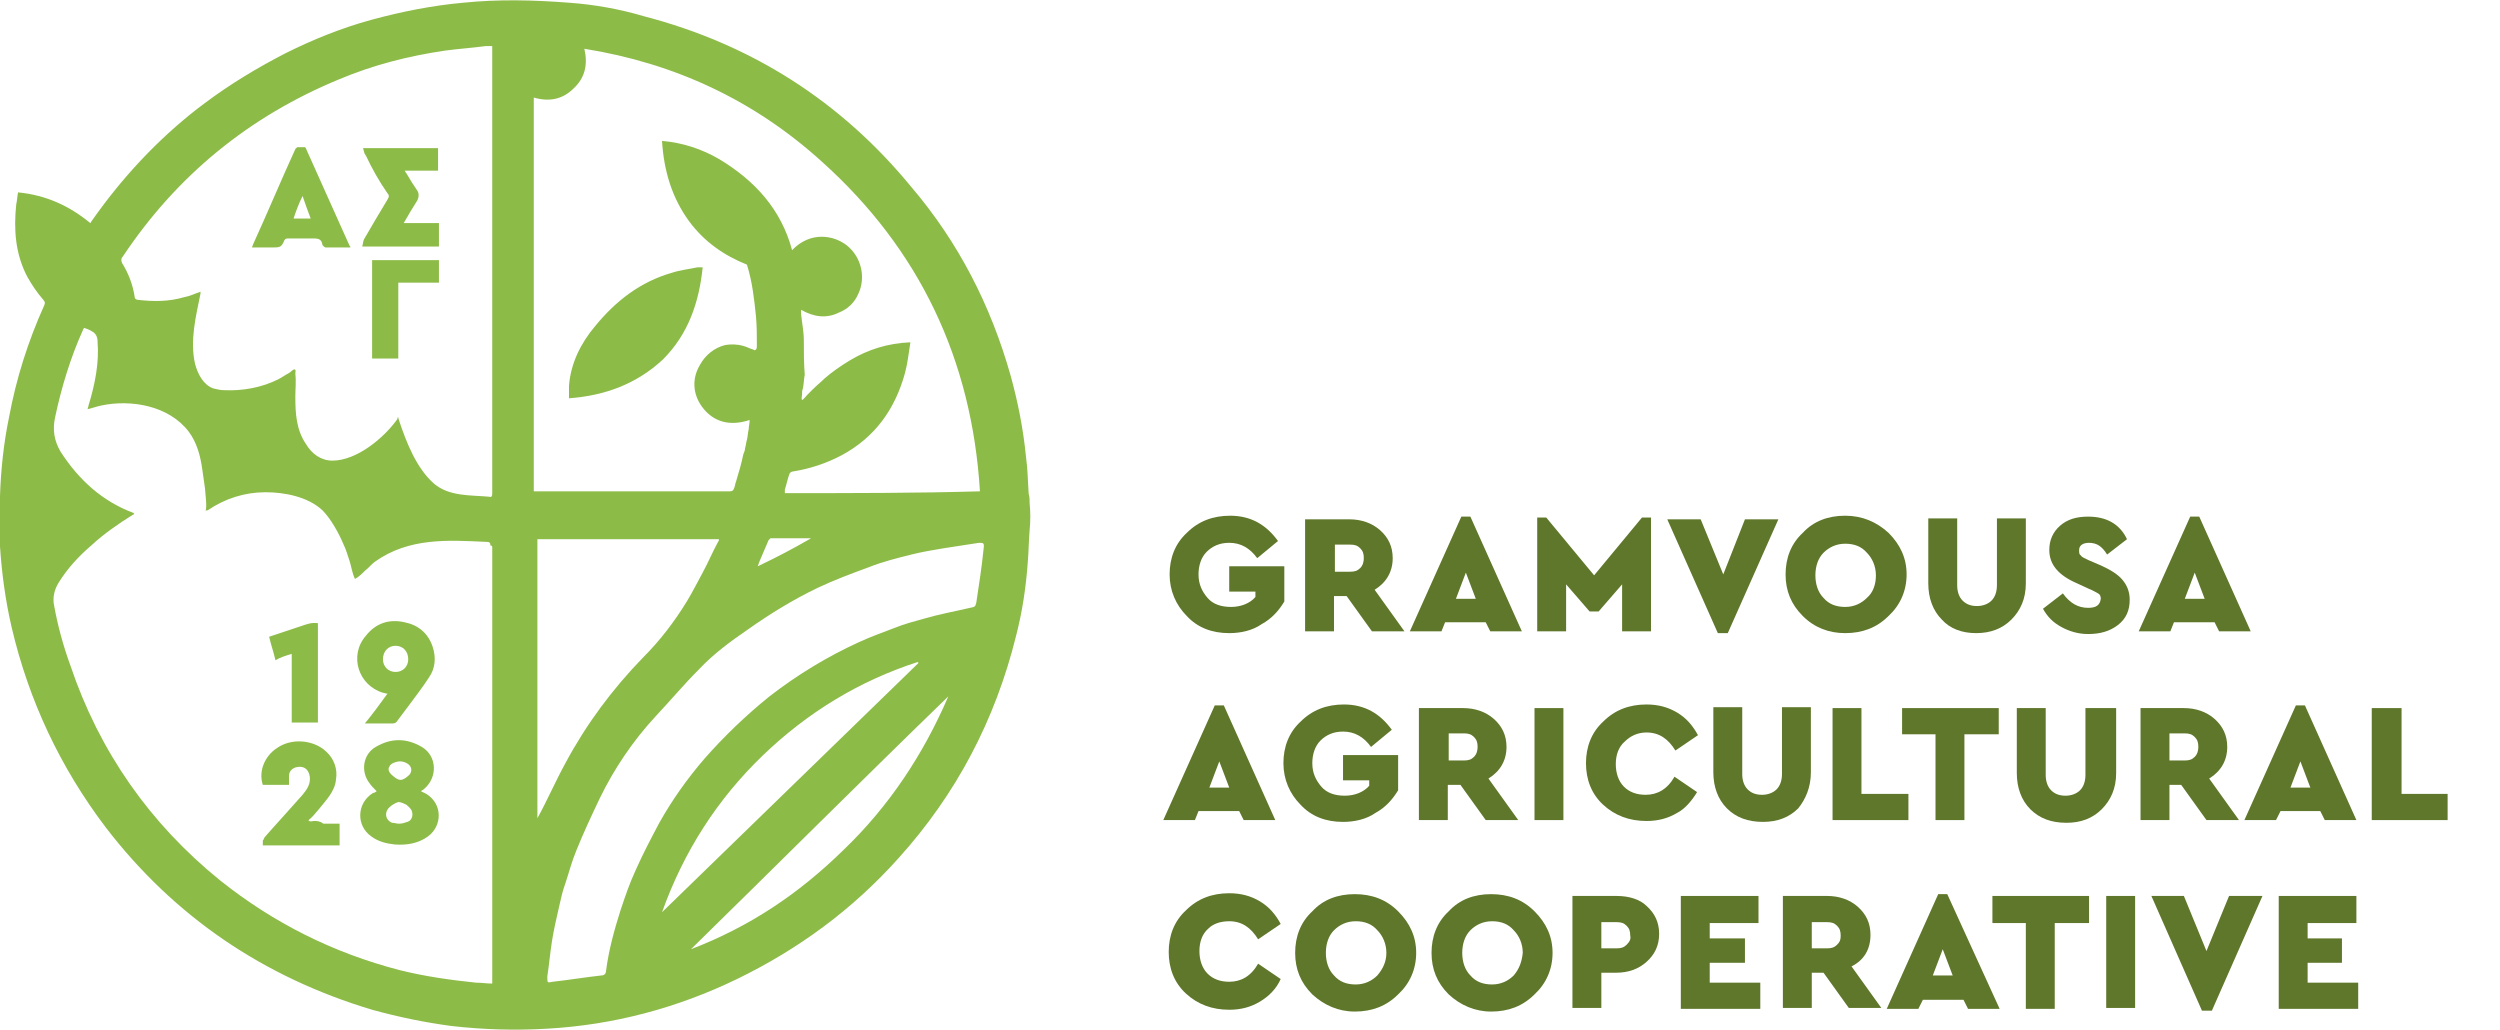 <?xml version="1.0" encoding="utf-8"?>
<!-- Generator: Adobe Illustrator 24.0.3, SVG Export Plug-In . SVG Version: 6.00 Build 0)  -->
<svg version="1.1" id="Layer_1" xmlns="http://www.w3.org/2000/svg" xmlns:xlink="http://www.w3.org/1999/xlink" x="0px" y="0px"
	 viewBox="0 0 276.8 114" style="enable-background:new 0 0 276.8 114;" xml:space="preserve">
<style type="text/css">
	.st0{fill:#8DBB48;}
	.st1{fill:#5F772A;}
</style>
<g id="XMLID_601_">
	<g id="XMLID_186_">
		<path id="XMLID_208_" class="st0" d="M47.2,87.9c-0.2-0.1-0.4-0.2-0.6-0.3c0.1-0.1,0.2-0.1,0.3-0.2c1.6-1.3,1.5-3.7-0.2-4.7
			s-3.4-1-5.1,0c-1.4,0.8-1.7,2.7-0.7,4c0.2,0.3,0.5,0.6,0.8,0.9c-0.1,0.1-0.3,0.2-0.4,0.2c-1.8,1.1-1.9,3.6-0.2,4.8
			c0.8,0.6,1.7,0.8,2.6,0.9c1.3,0.1,2.6-0.1,3.7-0.9C49,91.4,49,89,47.2,87.9z M43.1,84.9c0.1-0.2,0.2-0.3,0.4-0.4s0.5-0.2,0.8-0.2
			s0.6,0.1,0.9,0.3c0.5,0.4,0.4,1,0,1.3c-0.7,0.6-1,0.6-1.7,0C43.1,85.6,42.9,85.2,43.1,84.9z M45.1,91c-0.3,0.1-0.6,0.2-0.9,0.2
			c-0.3,0-0.5-0.1-0.8-0.1c-0.7-0.3-0.9-1.1-0.3-1.7c0.3-0.3,0.7-0.5,1-0.6c0.3,0,0.7,0.2,0.9,0.3c0.2,0.2,0.5,0.4,0.6,0.7
			C45.8,90.4,45.5,90.9,45.1,91z"/>
		<path id="XMLID_207_" class="st0" d="M34.8,90.9c-0.2,0-0.4,0.1-0.6,0l0,0c-0.1-0.1,0.1-0.2,0.2-0.3c0.1-0.1,0.2-0.2,0.3-0.3
			c0.2-0.2,0.4-0.5,0.6-0.7c0.8-1,1.8-2,1.9-3.3c0.2-1.1-0.2-2.3-1.1-3.1c-1.4-1.3-3.8-1.5-5.4-0.4c-1.4,0.9-2.1,2.6-1.6,4.1
			c0.9,0,1.9,0,2.9,0c0-0.3,0-0.7,0-1c0-0.6,0.5-1,1.2-1c0.6,0,1,0.4,1.1,1.1c0.1,0.8-0.3,1.4-0.8,2c-1.4,1.6-2.8,3.1-4.2,4.7
			l-0.1,0.2c0,0.1-0.1,0.1-0.1,0.2s0,0.2,0,0.3v0.2l0,0c0.5,0,0.9,0,1.4,0c0.8,0,1.6,0,2.4,0s1.6,0,2.4,0c0.2,0,2.3,0,2.3,0
			c0-0.8,0-1.6,0-2.4c-0.6,0-1.2,0-1.8,0C35.4,90.9,35.1,90.9,34.8,90.9z"/>
		<path id="XMLID_204_" class="st0" d="M42.4,76.7c0.1,0,0.3,0.1,0.5,0.1c-0.8,1.1-1.6,2.2-2.5,3.3c1.1,0,2.1,0,3.1,0
			c0.2,0,0.4-0.1,0.5-0.3c0.4-0.5,0.8-1.1,1.2-1.6c0.8-1.1,1.6-2.1,2.3-3.2c0.7-1,0.8-2.2,0.4-3.4c-0.5-1.5-1.6-2.4-3.1-2.7
			c-1.7-0.4-3.2,0.1-4.3,1.5C38.6,72.6,39.7,75.9,42.4,76.7z M43.8,71.5c0.8,0,1.4,0.6,1.4,1.5c0,0.8-0.6,1.4-1.4,1.4
			c-0.8,0-1.4-0.6-1.4-1.4C42.4,72.1,43,71.5,43.8,71.5z"/>
		<path id="XMLID_203_" class="st0" d="M32.3,72.4c0,2.6,0,5.1,0,7.6c1,0,1.9,0,2.9,0c0-3.7,0-7.4,0-11c-0.7-0.1-1.2,0.1-1.8,0.3
			c-1.2,0.4-2.4,0.8-3.6,1.2c0.2,0.9,0.5,1.7,0.7,2.6C31,72.8,31.6,72.6,32.3,72.4z"/>
		<path id="XMLID_202_" class="st0" d="M65.9,36.1c-1.6,1.9-2.7,4.1-2.9,6.6c0,0.5,0,0.9,0,1.4c4-0.3,7.5-1.6,10.4-4.3
			c2.8-2.8,4-6.3,4.4-10.2c-0.2,0-0.4,0-0.6,0c-0.9,0.2-1.9,0.3-2.8,0.6C70.9,31.2,68.2,33.3,65.9,36.1z"/>
		<path id="XMLID_201_" class="st0" d="M42.9,21.4c0.2,0.2,0.2,0.4,0,0.7c-0.9,1.5-1.8,3-2.6,4.4c-0.1,0.2-0.1,0.5-0.2,0.8
			c2.9,0,5.7,0,8.5,0c0-0.9,0-1.7,0-2.6c-1.3,0-2.6,0-3.9,0c0.5-0.9,1-1.7,1.5-2.5c0.2-0.4,0.2-0.8,0-1.1c-0.4-0.6-0.8-1.2-1.2-1.9
			c-0.1-0.1-0.1-0.2-0.2-0.3c1.3,0,2.4,0,3.7,0c0-0.9,0-1.7,0-2.5c-2.8,0-5.5,0-8.3,0c0.1,0.3,0.1,0.6,0.3,0.8
			C41.2,18.7,42,20.1,42.9,21.4z"/>
		<path id="XMLID_198_" class="st0" d="M30.2,27.4c0.3,0,0.6,0,0.8-0.1c0.2-0.1,0.3-0.3,0.4-0.5c0.1-0.3,0.2-0.4,0.5-0.4
			c0.9,0,1.9,0,2.8,0c0.6,0,0.9,0.1,1,0.7c0,0.1,0.2,0.2,0.3,0.3c0.9,0,1.9,0,2.8,0c0-0.1-0.1-0.2-0.1-0.2
			c-1.6-3.6-3.2-7.1-4.8-10.7c0-0.1-0.1-0.1-0.1-0.2l0,0c0,0,0,0-0.1,0h-0.1c-0.1,0-0.2,0-0.4,0c-0.1,0-0.2,0-0.3,0
			c-0.1,0.1-0.1,0.1-0.2,0.2c-1.6,3.5-3.1,7.1-4.7,10.6c0,0.1-0.1,0.2-0.1,0.3H28C28.8,27.4,29.5,27.4,30.2,27.4z M33.5,21.7
			c0.3,0.9,0.6,1.7,0.9,2.5c-0.7,0-1.2,0-1.9,0C32.8,23.3,33.1,22.5,33.5,21.7z"/>
		<path id="XMLID_197_" class="st0" d="M41.2,39.7c1,0,1.9,0,2.9,0c0-2.8,0-5.6,0-8.4c1.5,0,3,0,4.5,0c0-0.9,0-1.7,0-2.5
			c-2.5,0-4.9,0-7.4,0C41.2,32.4,41.2,36,41.2,39.7z"/>
		<path id="XMLID_187_" class="st0" d="M114,55.7c0-0.3,0-0.7-0.1-1c-0.1-1.3-0.1-2.7-0.3-4.1c-0.3-3.1-0.9-6.1-1.7-9
			c-2.2-7.8-5.8-14.8-11-20.9C93.1,11.2,83.2,4.9,71.3,1.8C68.6,1,65.8,0.5,63,0.3c-3.9-0.3-7.8-0.4-11.7,0c-3.4,0.3-6.9,1-10.2,1.9
			s-6.5,2.2-9.5,3.7c-3.1,1.6-6.1,3.4-8.9,5.5c-0.3,0.2-0.5,0.4-0.8,0.6c-4.5,3.5-8.4,7.7-11.7,12.4c-0.1,0.1-0.1,0.2-0.2,0.3
			c-2.3-1.9-4.9-3.1-8-3.4c-0.1,0.5-0.1,0.9-0.2,1.3c-0.3,2.8-0.1,5.5,1.2,8c0.5,0.9,1.1,1.8,1.8,2.6C5,33.4,5,33.6,4.9,33.8
			c-1.8,4-3.1,8.1-3.9,12.4c-0.6,2.9-0.9,5.8-1,8.7c0,0.2,0,0.4-0.1,0.5c0,1,0,2,0,3c0,0.7,0.1,1.4,0.1,2.1c0.2,3,0.6,6,1.3,9
			C3.2,77.6,6.7,85,11.7,91.6c7.6,9.9,17.5,16.6,29.5,20.2c2.9,0.8,5.8,1.4,8.8,1.8c3.5,0.4,7,0.5,10.5,0.3
			c7.4-0.4,14.5-2.3,21.1-5.5c6.8-3.3,12.8-7.7,17.9-13.4c6.4-7.1,10.7-15.3,13-24.6c0.7-2.7,1.1-5.4,1.3-8.2
			c0.1-1.2,0.1-2.3,0.2-3.5C114.1,57.7,114.1,56.7,114,55.7z M13.6,28.4c6-9,14-15.5,23.9-19.6c3.8-1.6,7.7-2.6,11.8-3.2
			c1.5-0.2,3-0.3,4.5-0.5c0.2,0,0.4,0,0.7,0c0,0.2,0,0.3,0,0.4c0,16.3,0,32.6,0,48.9c0,0.1,0,0.2,0,0.3c0,0.2-0.1,0.4-0.3,0.3
			c-2.1-0.2-4.5,0-6.2-1.5c-1.9-1.7-3-4.5-3.8-6.9c0-0.1-0.1-0.2-0.1-0.4c-0.1,0-0.1,0.1-0.1,0.2c-1.5,2.1-4.5,4.6-7.2,4.6
			c-1.3,0-2.3-0.8-2.9-1.8c-1.1-1.6-1.2-3.4-1.2-5.3c0-0.8,0.1-1.7,0-2.5c0-0.2,0.1-0.5-0.1-0.5c-0.2,0-0.4,0.3-0.6,0.4
			c-0.4,0.2-0.8,0.5-1.2,0.7c-1.8,0.9-3.9,1.3-6,1.2c-0.4,0-0.8-0.1-1.2-0.2c-1.1-0.4-1.7-1.6-2-2.7c-0.6-2.6,0.1-5.3,0.6-7.8
			c0-0.1,0-0.1,0-0.2c-0.6,0.2-1.2,0.5-1.8,0.6c-1.7,0.5-3.4,0.5-5.1,0.3c-0.2,0-0.4-0.1-0.4-0.4c-0.2-1.3-0.7-2.6-1.4-3.7
			C13.4,28.8,13.4,28.6,13.6,28.4z M54.5,60.6c0,15.9,0,31.8,0,47.8c0,0.2,0,0.3,0,0.5c-0.6,0-1.2-0.1-1.8-0.1
			c-2.9-0.3-5.7-0.7-8.5-1.4c-7.3-1.9-13.9-5.2-19.8-9.9C16.6,91.2,11,83.2,7.8,73.7C7,71.5,6.4,69.3,6,67.1c-0.2-0.9,0-1.8,0.5-2.6
			c1-1.6,2.2-2.9,3.6-4.1c1.4-1.3,3-2.4,4.6-3.4c0.1,0,0.1-0.1,0.2-0.1c-0.1,0-0.1-0.1-0.1-0.1c-3.5-1.3-6.1-3.7-8.1-6.8
			c-0.7-1.2-0.9-2.4-0.6-3.8c0.7-3.3,1.7-6.6,3.1-9.7c0-0.1,0.1-0.1,0.1-0.2c0.3,0.1,0.6,0.2,0.9,0.4c0.4,0.2,0.6,0.6,0.6,1.1
			c0.2,2.4-0.3,4.8-1,7.1c0,0.1-0.1,0.3-0.1,0.4c0.5-0.1,1-0.3,1.5-0.4c3.3-0.7,7.5,0,9.7,2.9c0.9,1.2,1.3,2.7,1.5,4.2
			c0.1,0.7,0.2,1.4,0.3,2.1c0,0.3,0.3,2.4,0,2.5c0.1-0.1,0.2-0.1,0.3-0.1c1.9-1.3,4.1-2,6.4-2c2.1,0,4.7,0.5,6.3,2
			c0.9,0.9,1.8,2.5,2.3,3.7c0.3,0.6,0.5,1.3,0.7,1.9c0.2,0.6,0.3,1.4,0.6,2c0.4-0.2,0.8-0.6,1.1-0.9c0.4-0.3,0.7-0.7,1.1-1
			c3.8-2.7,8.1-2.4,12.4-2.2c0.3,0,0.4,0.1,0.4,0.4C54.5,60.4,54.5,60.5,54.5,60.6z M59.5,90.6c0-10.3,0-20.6,0-30.9
			c6.7,0,13.4,0,20.1,0c0,0.1,0,0.2-0.1,0.3c-0.6,1.1-1.1,2.3-1.7,3.4c-0.6,1.1-1.1,2.1-1.7,3.1c-1.4,2.3-3,4.4-4.9,6.3
			c-3.4,3.5-6.3,7.4-8.6,11.7C61.5,86.5,60.6,88.6,59.5,90.6z M93.4,94.1c-5,4.9-10.4,8.5-16.9,11c9.6-9.4,18.8-18.6,28.5-28
			C102.2,83.6,98.4,89.3,93.4,94.1z M73.3,101c2.4-6.7,6.1-12.5,11.2-17.4c4.9-4.7,10.6-8.2,17.1-10.3c0,0,0,0,0.1,0.1L73.3,101z
			 M108.9,60.8c-0.2,2-0.5,3.9-0.8,5.9c-0.1,0.5-0.2,0.5-0.7,0.6c-1.7,0.4-3.4,0.7-5.1,1.2c-1.1,0.3-2.2,0.6-3.2,1
			c-1.3,0.5-2.7,1-4,1.6c-3.5,1.6-6.8,3.6-9.9,6c-2.6,2.1-5,4.4-7.2,6.9c-1.9,2.2-3.6,4.6-5,7.1c-0.9,1.7-1.8,3.4-2.6,5.2
			c-0.7,1.5-1.2,3-1.7,4.5c-0.7,2.2-1.3,4.4-1.6,6.7c0,0.3-0.2,0.5-0.5,0.5c-1.8,0.2-3.6,0.5-5.4,0.7c-0.6,0.1-0.6,0.2-0.6-0.6
			c0.2-1.3,0.3-2.5,0.5-3.8s0.5-2.6,0.8-3.9c0.2-0.9,0.4-1.8,0.7-2.6c0.4-1.2,0.7-2.4,1.2-3.6c0.8-2,1.7-3.9,2.6-5.8
			c1.6-3.3,3.7-6.4,6.2-9.1c1.6-1.7,3.1-3.5,4.8-5.2c1.6-1.7,3.5-3.1,5.4-4.4c2.4-1.7,5-3.3,7.7-4.6c1.9-0.9,3.8-1.6,5.7-2.3
			c1.5-0.6,3.1-1,4.7-1.4c1.2-0.3,2.4-0.5,3.6-0.7c1.3-0.2,2.6-0.4,3.9-0.6C108.9,60.1,109,60.1,108.9,60.8z M83.9,62.7
			c0.1-0.3,0.2-0.6,0.3-0.8c0.3-0.7,0.6-1.4,0.9-2.1l0.1-0.1l0.1-0.1c1.5,0,3,0,4.5,0l0,0C87.9,60.7,86,61.7,83.9,62.7z M86.9,54.6
			c0-0.1,0-0.3,0-0.4c0.2-0.6,0.3-1.2,0.5-1.7c0-0.1,0.2-0.3,0.4-0.3c1.9-0.3,3.7-0.9,5.4-1.8c3.7-2,5.9-5.1,7-9.1
			c0.3-1.1,0.4-2.2,0.6-3.4c-2.5,0.1-4.7,0.8-6.7,2c-1,0.6-2,1.3-2.8,2c-0.4,0.4-0.9,0.8-1.3,1.2c-0.2,0.2-0.4,0.4-0.6,0.6
			c-0.2,0.2-0.4,0.5-0.6,0.6c-0.1-0.2,0-0.4,0-0.6c0-0.2,0-0.5,0.1-0.7c0.1-0.5,0.1-1,0.2-1.5C89,40.2,89,39,89,37.7
			c0-1-0.2-1.9-0.3-2.9c0-0.1,0-0.3,0-0.5c1.4,0.8,2.8,1,4.2,0.3c1-0.4,1.7-1.1,2.1-2c0.9-1.8,0.4-4.1-1.2-5.4
			c-1.5-1.2-4.1-1.6-6.1,0.5c-1.2-4.5-4.1-7.7-8.1-10.1c-1.9-1.1-4-1.8-6.3-2c0.2,3.3,1.1,6.3,3,8.9c1.7,2.3,3.9,3.8,6.4,4.8
			c0.6,1.9,0.8,3.8,1,5.7c0.1,1.1,0.1,2.2,0.1,3.3c0,0.1,0,0.3-0.1,0.4c-0.1,0.1-0.2,0.1-0.3,0c-0.4-0.1-0.7-0.3-1.1-0.4
			c-0.7-0.2-1.4-0.2-2-0.1c-1.2,0.3-2.2,1.1-2.8,2.2c-0.9,1.5-0.8,3.2,0.2,4.6c1.3,1.8,3.2,2.2,5.3,1.5c0,0.4-0.1,0.7-0.1,1
			c-0.1,0.4-0.1,0.8-0.2,1.2c-0.1,0.3-0.1,0.6-0.2,0.9c0,0.2-0.1,0.5-0.2,0.7c-0.2,1-0.5,2-0.8,3c-0.1,0.2-0.1,0.5-0.2,0.7
			c-0.1,0.3-0.2,0.4-0.5,0.4c-0.1,0-0.2,0-0.3,0c-7,0-14,0-20.9,0c-0.1,0-0.3,0-0.5,0c0-14.5,0-29,0-43.6c1.7,0.5,3.2,0.2,4.4-1
			c1.3-1.2,1.6-2.7,1.2-4.4C74.7,7,83.5,11.1,91,17.9c10.8,9.7,16.6,21.9,17.5,36.5C101.6,54.6,94.3,54.6,86.9,54.6z"/>
	</g>
</g>
<g>
	<path class="st1" d="M136.1,70.1c1.3,0,2.6-0.3,3.6-1c1.1-0.6,1.9-1.5,2.5-2.5v-3.9h-6.1v2.8h2.9v0.6c-0.6,0.7-1.6,1.1-2.7,1.1
		c-1.1,0-2-0.3-2.6-1c-0.6-0.7-1-1.5-1-2.6c0-1,0.3-1.9,0.9-2.5c0.6-0.6,1.4-1,2.5-1c1.3,0,2.3,0.6,3.1,1.7l2.3-1.9
		c-1.3-1.8-3-2.8-5.3-2.8c-1.9,0-3.5,0.6-4.8,1.9c-1.3,1.2-1.9,2.8-1.9,4.6c0,1.8,0.7,3.4,1.9,4.6C132.6,69.5,134.2,70.1,136.1,70.1
		z"/>
	<path class="st1" d="M147.8,66h1.3l2.8,3.9h3.6l-3.3-4.6c1.3-0.8,2-2,2-3.5c0-1.3-0.5-2.3-1.4-3.1c-0.9-0.8-2.1-1.2-3.4-1.2h-4.9
		v12.4h3.2V66z M147.8,60.3h1.7c0.5,0,0.8,0.1,1.1,0.4c0.3,0.3,0.4,0.6,0.4,1.1c0,0.4-0.1,0.8-0.4,1.1c-0.3,0.3-0.6,0.4-1.1,0.4
		h-1.7V60.3z"/>
	<path class="st1" d="M160,68.9h4.5l0.5,1h3.5l-5.7-12.7h-1l-5.7,12.7h3.5L160,68.9z M162.3,63.4l1.1,2.9h-2.2L162.3,63.4z"/>
	<polygon class="st1" points="177,67.7 179.6,64.7 179.6,69.9 182.8,69.9 182.8,57.3 181.8,57.3 176.5,63.7 171.2,57.3 170.2,57.3 
		170.2,69.9 173.4,69.9 173.4,64.7 176,67.7 	"/>
	<polygon class="st1" points="191.3,70.1 196.9,57.5 193.2,57.5 190.8,63.6 188.3,57.5 184.6,57.5 190.2,70.1 	"/>
	<path class="st1" d="M204.3,70.1c1.9,0,3.5-0.6,4.8-1.9c1.3-1.2,2-2.8,2-4.6c0-1.8-0.7-3.3-2-4.6c-1.3-1.2-2.9-1.9-4.8-1.9
		s-3.5,0.6-4.7,1.9c-1.3,1.2-1.9,2.8-1.9,4.6c0,1.8,0.6,3.3,1.9,4.6C200.9,69.5,202.5,70.1,204.3,70.1z M201.9,61.2
		c0.6-0.6,1.4-1,2.4-1c1,0,1.8,0.3,2.4,1c0.6,0.6,1,1.5,1,2.5c0,1-0.3,1.9-1,2.5c-0.6,0.6-1.4,1-2.4,1c-1,0-1.8-0.3-2.4-1
		c-0.6-0.6-0.9-1.5-0.9-2.5C201,62.7,201.3,61.8,201.9,61.2z"/>
	<path class="st1" d="M218.8,70.1c1.6,0,2.9-0.5,3.9-1.5c1-1,1.6-2.3,1.6-4v-7.2h-3.2v7.4c0,0.7-0.2,1.3-0.6,1.7
		c-0.4,0.4-1,0.6-1.6,0.6c-0.7,0-1.2-0.2-1.6-0.6c-0.4-0.4-0.6-1-0.6-1.7v-7.4h-3.2v7.2c0,1.6,0.5,3,1.5,4
		C215.9,69.6,217.2,70.1,218.8,70.1z"/>
	<path class="st1" d="M231.2,67.3c-1.1,0-2-0.5-2.8-1.6l-2.2,1.7c0.5,0.9,1.1,1.5,2,2c0.9,0.5,1.9,0.8,3,0.8c1.3,0,2.4-0.3,3.3-1
		c0.9-0.7,1.3-1.6,1.3-2.8c0-0.9-0.3-1.6-0.8-2.2c-0.5-0.6-1.3-1.1-2.4-1.6l-1.4-0.6c-0.4-0.2-0.7-0.3-0.8-0.5
		c-0.2-0.1-0.2-0.3-0.2-0.6c0-0.5,0.4-0.8,1.1-0.8c0.4,0,0.8,0.1,1.1,0.3c0.3,0.2,0.6,0.5,0.9,1l2.2-1.7c-0.8-1.7-2.3-2.5-4.3-2.5
		c-1.3,0-2.3,0.3-3.1,1c-0.8,0.7-1.2,1.6-1.2,2.7c0,1.6,1,2.8,3.1,3.7l1.3,0.6c0.5,0.2,0.8,0.4,1,0.5c0.2,0.1,0.3,0.3,0.3,0.6
		C232.5,67,232.1,67.3,231.2,67.3z"/>
	<path class="st1" d="M240.7,68.9h4.5l0.5,1h3.5l-5.7-12.7h-1l-5.7,12.7h3.5L240.7,68.9z M243,63.4l1.1,2.9h-2.2L243,63.4z"/>
	<path class="st1" d="M132.7,89.8h4.5l0.5,1h3.5l-5.7-12.7h-1l-5.7,12.7h3.5L132.7,89.8z M135,84.3l1.1,2.9h-2.2L135,84.3z"/>
	<path class="st1" d="M148.7,91c1.3,0,2.6-0.3,3.6-1c1.1-0.6,1.9-1.5,2.5-2.5v-3.9h-6.1v2.8h2.9V87c-0.6,0.7-1.6,1.1-2.7,1.1
		c-1.1,0-2-0.3-2.6-1c-0.6-0.7-1-1.5-1-2.6c0-1,0.3-1.9,0.9-2.5c0.6-0.6,1.4-1,2.5-1c1.3,0,2.3,0.6,3.1,1.7l2.3-1.9
		c-1.3-1.8-3-2.8-5.3-2.8c-1.9,0-3.5,0.6-4.8,1.9c-1.3,1.2-1.9,2.8-1.9,4.6c0,1.8,0.7,3.4,1.9,4.6C145.2,90.4,146.8,91,148.7,91z"/>
	<path class="st1" d="M160.4,86.9h1.3l2.8,3.9h3.6l-3.3-4.6c1.3-0.8,2-2,2-3.5c0-1.3-0.5-2.3-1.4-3.1c-0.9-0.8-2.1-1.2-3.4-1.2h-4.9
		v12.4h3.2V86.9z M160.4,81.2h1.7c0.5,0,0.8,0.1,1.1,0.4c0.3,0.3,0.4,0.6,0.4,1.1c0,0.4-0.1,0.8-0.4,1.1c-0.3,0.3-0.6,0.4-1.1,0.4
		h-1.7V81.2z"/>
	<rect x="169.9" y="78.4" class="st1" width="3.2" height="12.4"/>
	<path class="st1" d="M187.9,87.7l-2.5-1.7c-0.8,1.4-1.9,2-3.2,2c-1,0-1.8-0.3-2.4-0.9c-0.6-0.6-0.9-1.5-0.9-2.5s0.3-1.9,1-2.5
		c0.6-0.6,1.4-1,2.4-1c1.4,0,2.4,0.7,3.2,2l2.5-1.7c-0.6-1.1-1.3-1.9-2.3-2.5c-1-0.6-2.1-0.9-3.4-0.9c-1.9,0-3.5,0.6-4.8,1.9
		c-1.3,1.2-1.9,2.8-1.9,4.6c0,1.8,0.6,3.4,1.9,4.6c1.3,1.2,2.9,1.8,4.8,1.8c1.3,0,2.4-0.3,3.4-0.9C186.5,89.6,187.3,88.7,187.9,87.7
		z"/>
	<polygon class="st1" points="202.9,78.4 202.9,90.8 211.3,90.8 211.3,87.9 206.1,87.9 206.1,78.4 	"/>
	<polygon class="st1" points="217.5,90.8 217.5,81.3 221.3,81.3 221.3,78.4 210.6,78.4 210.6,81.3 214.3,81.3 214.3,90.8 	"/>
	<path class="st1" d="M234.1,78.4h-3.2v7.4c0,0.7-0.2,1.3-0.6,1.7c-0.4,0.4-1,0.6-1.6,0.6c-0.7,0-1.2-0.2-1.6-0.6
		c-0.4-0.4-0.6-1-0.6-1.7v-7.4h-3.2v7.2c0,1.6,0.5,3,1.5,4c1,1,2.3,1.5,4,1.5c1.6,0,2.9-0.5,3.9-1.5c1-1,1.6-2.3,1.6-4V78.4z"/>
	<path class="st1" d="M200.5,85.5v-7.2h-3.2v7.4c0,0.7-0.2,1.3-0.6,1.7c-0.4,0.4-1,0.6-1.6,0.6c-0.7,0-1.2-0.2-1.6-0.6
		c-0.4-0.4-0.6-1-0.6-1.7v-7.4h-3.2v7.2c0,1.6,0.5,3,1.5,4c1,1,2.3,1.5,4,1.5c1.6,0,2.9-0.5,3.9-1.5
		C199.9,88.5,200.5,87.2,200.5,85.5z"/>
	<path class="st1" d="M240.2,86.9h1.3l2.8,3.9h3.6l-3.3-4.6c1.3-0.8,2-2,2-3.5c0-1.3-0.5-2.3-1.4-3.1c-0.9-0.8-2.1-1.2-3.4-1.2H237
		v12.4h3.2V86.9z M240.2,81.2h1.7c0.5,0,0.8,0.1,1.1,0.4c0.3,0.3,0.4,0.6,0.4,1.1c0,0.4-0.1,0.8-0.4,1.1c-0.3,0.3-0.6,0.4-1.1,0.4
		h-1.7V81.2z"/>
	<path class="st1" d="M256.9,89.8l0.5,1h3.5l-5.7-12.7h-1l-5.7,12.7h3.5l0.5-1H256.9z M254.7,84.3l1.1,2.9h-2.2L254.7,84.3z"/>
	<polygon class="st1" points="265.9,87.9 265.9,78.4 262.6,78.4 262.6,90.8 271,90.8 271,87.9 	"/>
	<path class="st1" d="M136.1,102c1.4,0,2.4,0.7,3.2,2l2.5-1.7c-0.6-1.1-1.3-1.9-2.3-2.5c-1-0.6-2.1-0.9-3.4-0.9
		c-1.9,0-3.5,0.6-4.8,1.9c-1.3,1.2-1.9,2.8-1.9,4.6c0,1.8,0.6,3.4,1.9,4.6c1.3,1.2,2.9,1.8,4.8,1.8c1.3,0,2.4-0.3,3.4-0.9
		c1-0.6,1.8-1.4,2.3-2.5l-2.5-1.7c-0.8,1.4-1.9,2-3.2,2c-1,0-1.8-0.3-2.4-0.9c-0.6-0.6-0.9-1.5-0.9-2.5c0-1,0.3-1.9,1-2.5
		C134.3,102.3,135.1,102,136.1,102z"/>
	<path class="st1" d="M150,99c-1.9,0-3.5,0.6-4.7,1.9c-1.3,1.2-1.9,2.8-1.9,4.6c0,1.8,0.6,3.3,1.9,4.6c1.3,1.2,2.9,1.9,4.7,1.9
		c1.9,0,3.5-0.6,4.8-1.9c1.3-1.2,2-2.8,2-4.6c0-1.8-0.7-3.3-2-4.6C153.5,99.6,151.9,99,150,99z M152.5,108c-0.6,0.6-1.4,1-2.4,1
		c-1,0-1.8-0.3-2.4-1c-0.6-0.6-0.9-1.5-0.9-2.5c0-1,0.3-1.9,0.9-2.5c0.6-0.6,1.4-1,2.4-1c1,0,1.8,0.3,2.4,1c0.6,0.6,1,1.5,1,2.5
		C153.5,106.5,153.1,107.3,152.5,108z"/>
	<path class="st1" d="M165.1,99c-1.9,0-3.5,0.6-4.7,1.9c-1.3,1.2-1.9,2.8-1.9,4.6c0,1.8,0.6,3.3,1.9,4.6c1.3,1.2,2.9,1.9,4.7,1.9
		c1.9,0,3.5-0.6,4.8-1.9c1.3-1.2,2-2.8,2-4.6c0-1.8-0.7-3.3-2-4.6C168.6,99.6,167,99,165.1,99z M167.6,108c-0.6,0.6-1.4,1-2.4,1
		c-1,0-1.8-0.3-2.4-1c-0.6-0.6-0.9-1.5-0.9-2.5c0-1,0.3-1.9,0.9-2.5c0.6-0.6,1.4-1,2.4-1c1,0,1.8,0.3,2.4,1c0.6,0.6,1,1.5,1,2.5
		C168.5,106.5,168.2,107.3,167.6,108z"/>
	<path class="st1" d="M179,99.2h-4.9v12.4h3.2v-3.9h1.6c1.4,0,2.5-0.4,3.4-1.2c0.9-0.8,1.4-1.8,1.4-3.1c0-1.3-0.5-2.3-1.4-3.1
		C181.6,99.6,180.4,99.2,179,99.2z M180.1,104.6c-0.3,0.3-0.6,0.4-1.1,0.4h-1.7v-2.9h1.7c0.5,0,0.8,0.1,1.1,0.4
		c0.3,0.3,0.4,0.6,0.4,1.1C180.6,104,180.4,104.3,180.1,104.6z"/>
	<polygon class="st1" points="189.3,106.6 193.2,106.6 193.2,103.9 189.3,103.9 189.3,102.2 194.7,102.2 194.7,99.2 186.1,99.2 
		186.1,111.7 194.9,111.7 194.9,108.8 189.3,108.8 	"/>
	<path class="st1" d="M207.1,103.5c0-1.3-0.5-2.3-1.4-3.1c-0.9-0.8-2.1-1.2-3.4-1.2h-4.9v12.4h3.2v-3.9h1.3l2.8,3.9h3.6l-3.3-4.6
		C206.4,106.3,207.1,105.1,207.1,103.5z M203.4,104.6c-0.3,0.3-0.6,0.4-1.1,0.4h-1.7v-2.9h1.7c0.5,0,0.8,0.1,1.1,0.4
		c0.3,0.3,0.4,0.6,0.4,1.1S203.7,104.3,203.4,104.6z"/>
	<path class="st1" d="M214.6,99l-5.7,12.7h3.5l0.5-1h4.5l0.5,1h3.5L215.6,99H214.6z M214,108l1.1-2.9l1.1,2.9H214z"/>
	<polygon class="st1" points="220.6,102.2 224.3,102.2 224.3,111.7 227.5,111.7 227.5,102.2 231.3,102.2 231.3,99.2 220.6,99.2 	"/>
	<rect x="233.2" y="99.2" class="st1" width="3.2" height="12.4"/>
	<polygon class="st1" points="244.3,105.3 241.8,99.2 238.2,99.2 243.8,111.9 244.9,111.9 250.5,99.2 246.8,99.2 	"/>
	<polygon class="st1" points="255.5,106.6 259.3,106.6 259.3,103.9 255.5,103.9 255.5,102.2 260.9,102.2 260.9,99.2 252.3,99.2 
		252.3,111.7 261.1,111.7 261.1,108.8 255.5,108.8 	"/>
</g>
</svg>
